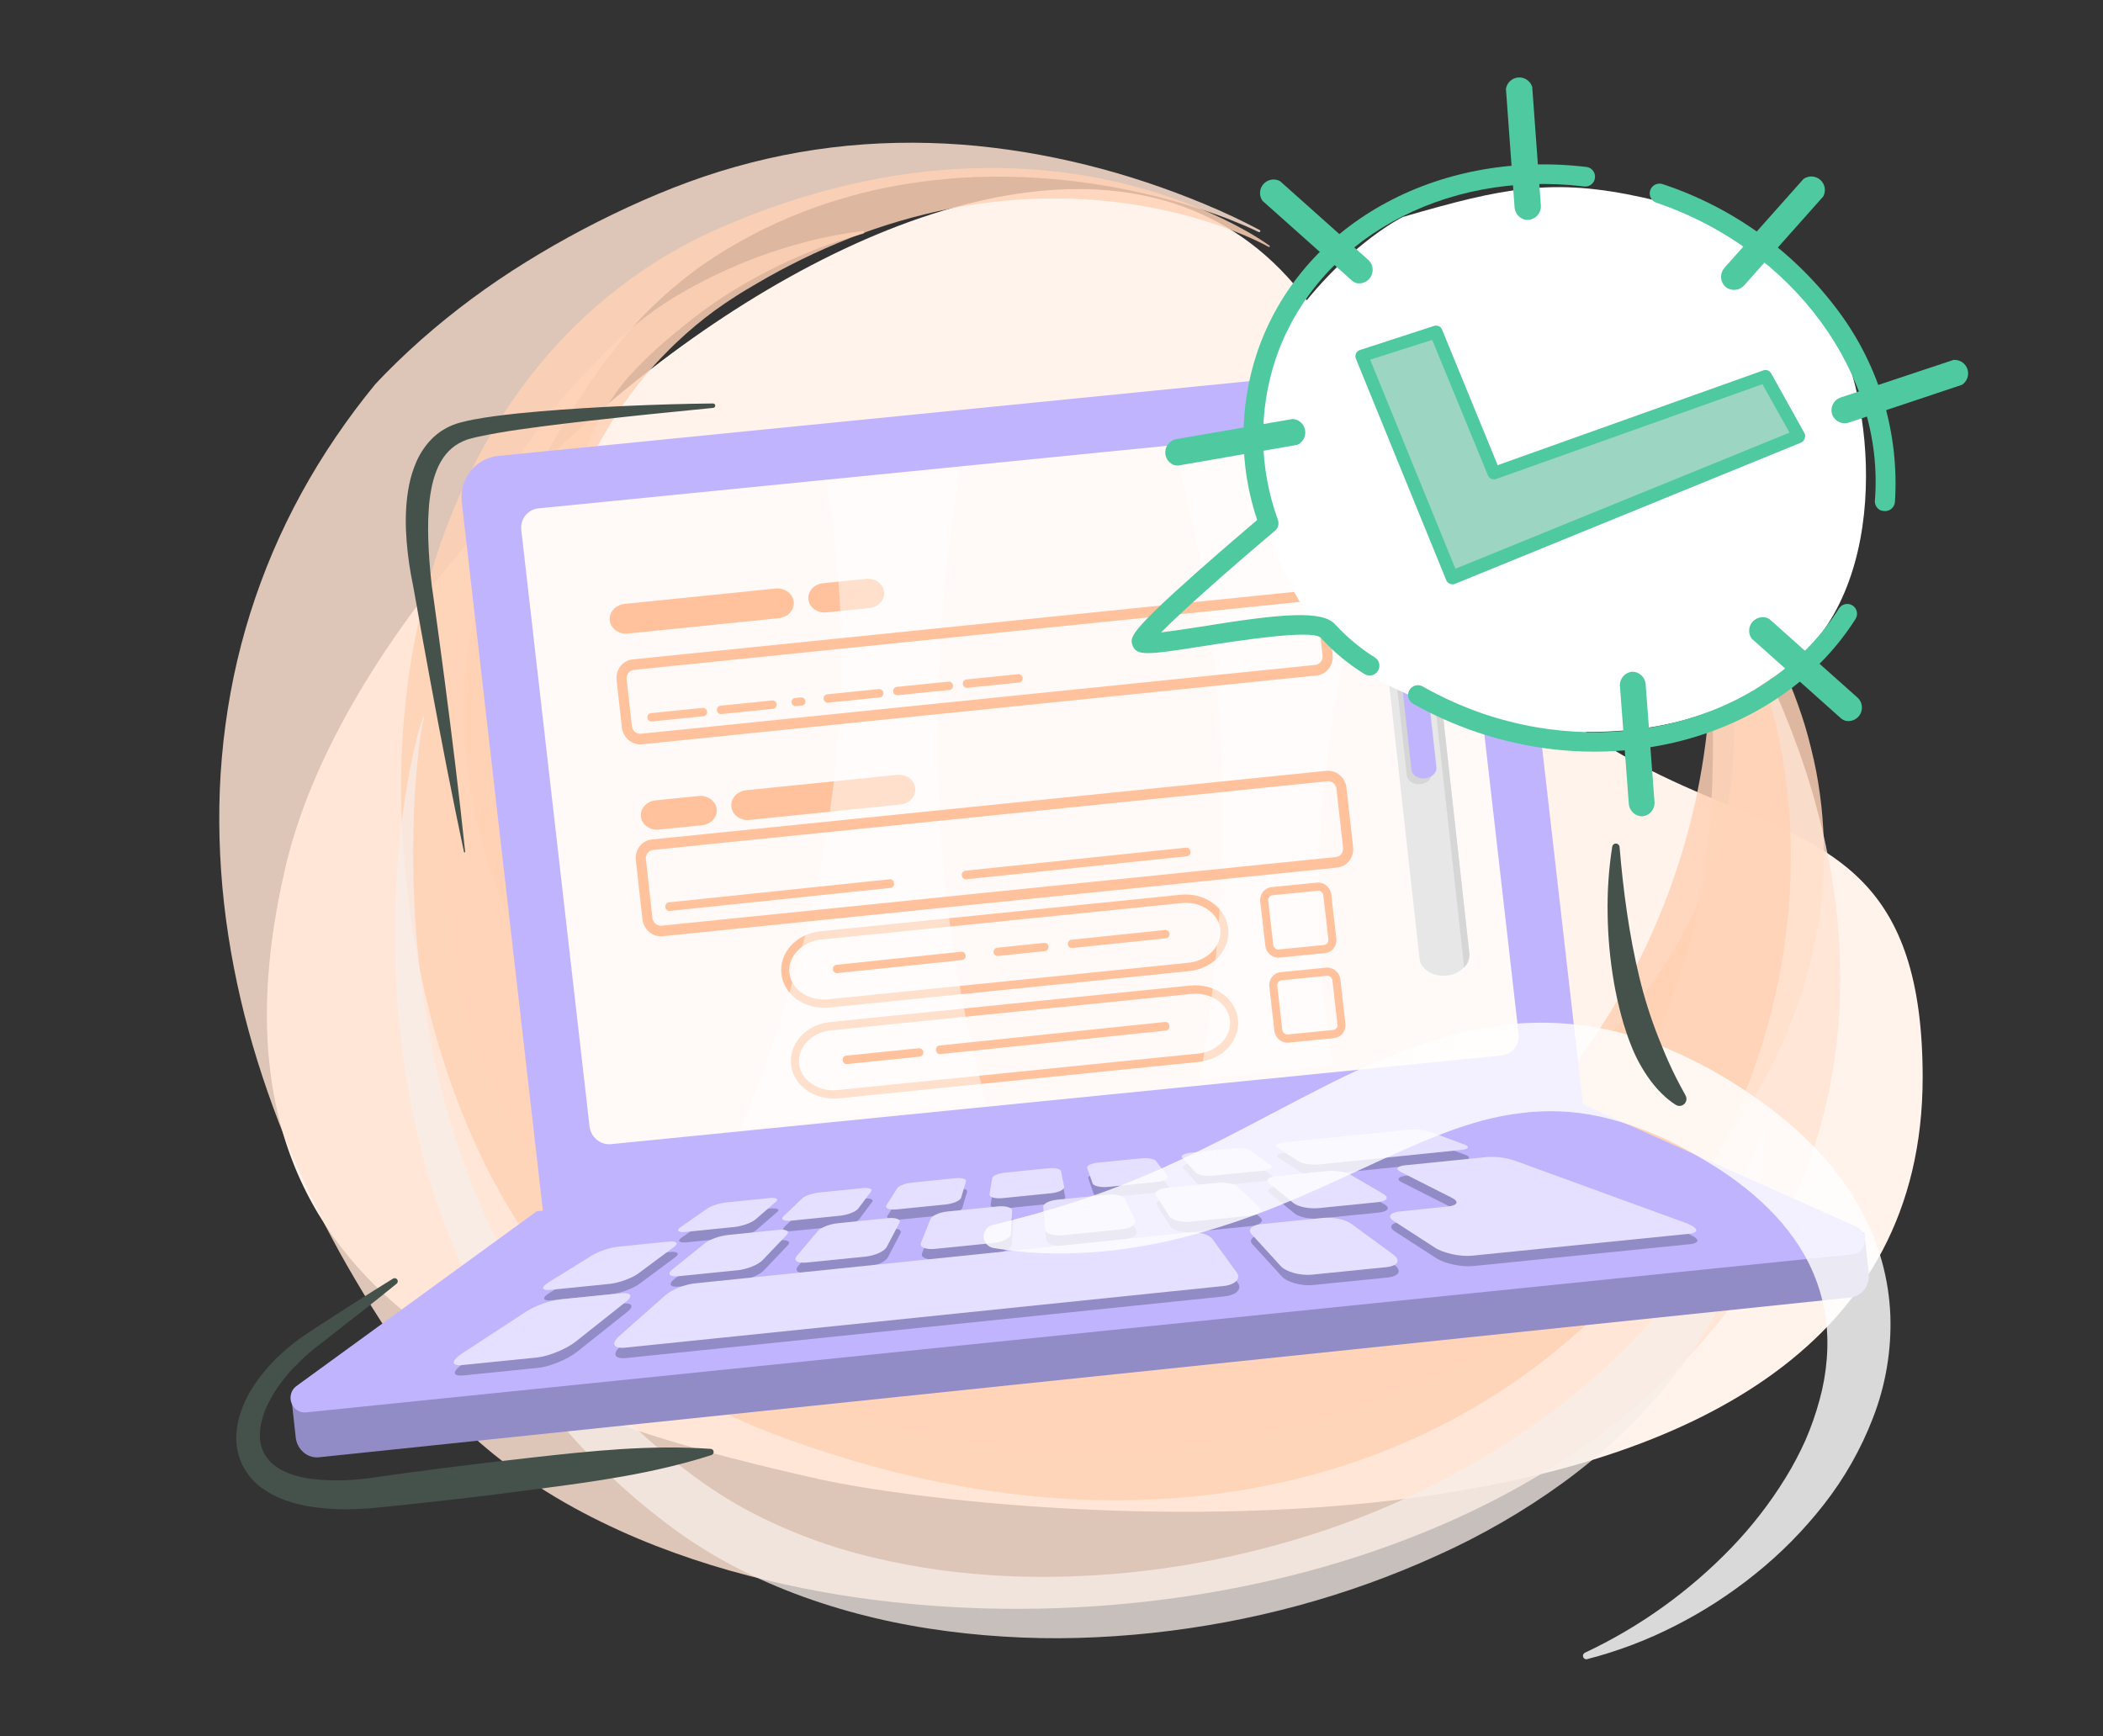<svg width="327" height="270" viewBox="0 0 327 270" fill="none" xmlns="http://www.w3.org/2000/svg">
<rect x="0" y="0" width="327" height="270" fill="#333333" stroke="none"/>
<g clip-path="url(#clip0)">
<ellipse rx="15.419" ry="15.065" transform="matrix(1 0 0 -1 259.967 67.109)" fill="#FFEFE5"/>
<path d="M127.459 230.044C77.214 218.895 28.924 200.058 44.459 134.544C59.856 69.609 182.004 -20.725 211.959 63.544C242.44 149.295 298.959 105.499 298.959 167.544C298.959 251.044 154.954 236.145 127.459 230.044Z" fill="#FFF3EB"/>
<path opacity="0.83" d="M264.096 83.859C270.533 91.048 275.552 99.165 278.933 107.854C279.771 110.075 280.561 112.336 281.168 114.644C281.775 116.953 282.333 119.287 282.707 121.662C283.494 126.463 283.765 131.316 283.515 136.152C283.031 145.902 280.375 155.674 275.971 164.743C271.567 173.811 265.43 182.197 258.135 189.618C250.78 197.051 242.315 203.532 232.975 208.882C223.537 214.316 213.313 218.577 202.578 221.55C191.53 224.621 180.007 226.166 168.402 226.132C162.423 226.1 156.452 225.598 150.557 224.633C144.537 223.652 138.627 222.159 132.908 220.175C130.017 219.171 127.182 218.038 124.414 216.781C123.018 216.162 121.655 215.486 120.295 214.795L118.276 213.732C117.604 213.377 116.953 212.995 116.292 212.625C113.669 211.116 111.107 209.512 108.661 207.781C106.214 206.049 103.861 204.224 101.613 202.311C99.364 200.399 97.264 198.394 95.236 196.333C93.208 194.272 91.322 192.11 89.537 189.91C86.024 185.562 82.902 180.971 80.199 176.184C78.844 173.831 77.651 171.449 76.492 169.047L75.671 167.244L75.265 166.334C75.19 166.18 75.138 166.043 75.083 165.904L74.921 165.483C74.491 164.366 74.083 163.241 73.697 162.1C72.934 159.83 72.297 157.496 71.753 155.163C71.209 152.829 70.783 150.44 70.448 148.04C70.266 146.845 70.139 145.633 69.985 144.433C69.908 143.832 69.859 143.226 69.805 142.622C69.751 142.019 69.695 141.414 69.646 140.807C69.441 138.393 69.315 135.962 69.207 133.541L69.078 129.91C69.055 129.309 69.051 128.698 69.039 128.096L69.004 126.284C68.957 123.871 68.947 121.46 68.949 119.057C68.951 116.655 68.972 114.255 69.053 111.857C69.135 109.458 69.298 107.06 69.559 104.669C69.82 102.277 70.165 99.878 70.62 97.521C71.075 95.164 71.622 92.801 72.273 90.476C72.924 88.15 73.687 85.847 74.547 83.593C74.764 83.028 74.981 82.466 75.215 81.907C75.448 81.348 75.68 80.792 75.924 80.239C76.403 79.129 76.91 78.033 77.444 76.95C77.984 75.868 78.541 74.796 79.138 73.742C79.734 72.688 80.332 71.646 80.971 70.621C81.611 69.596 82.29 68.594 82.975 67.595C83.66 66.597 84.373 65.632 85.119 64.682C85.866 63.732 86.654 62.803 87.441 61.897C88.227 60.991 89.051 60.091 89.857 59.211C91.483 57.444 93.152 55.724 94.866 54.052C96.576 52.379 98.394 50.797 100.311 49.316C102.231 47.848 104.267 46.507 106.404 45.303C108.518 44.096 110.7 42.986 112.94 41.977C114.055 41.471 115.182 40.993 116.322 40.542C117.463 40.091 118.615 39.668 119.778 39.275C124.43 37.709 129.212 36.492 134.124 35.946C134.18 35.937 134.238 35.949 134.286 35.978C134.334 36.008 134.367 36.052 134.379 36.103C134.392 36.153 134.382 36.206 134.352 36.249C134.322 36.293 134.274 36.324 134.219 36.337C131.895 36.954 129.618 37.699 127.399 38.568C125.177 39.424 123.005 40.361 120.898 41.394C119.843 41.908 118.807 42.449 117.784 43.005C116.76 43.562 115.753 44.14 114.759 44.724C112.785 45.908 110.879 47.18 109.048 48.536C105.452 51.276 101.989 54.124 98.939 57.306C98.559 57.703 98.193 58.111 97.824 58.519C97.455 58.927 97.109 59.345 96.775 59.776C96.094 60.623 95.457 61.503 94.865 62.405C93.701 64.213 92.691 66.097 91.841 68.044C91.404 69.005 91.012 69.983 90.637 70.96C90.262 71.937 89.949 72.936 89.648 73.932C89.347 74.928 89.08 75.928 88.846 76.934C88.612 77.941 88.424 78.957 88.246 79.968C88.068 80.978 87.934 81.999 87.825 83.018C87.772 83.529 87.724 84.038 87.688 84.55C87.651 85.062 87.616 85.57 87.589 86.079C87.478 88.12 87.485 90.164 87.586 92.2C87.687 94.236 87.875 96.271 88.146 98.302C88.418 100.334 88.752 102.341 89.165 104.346C89.578 106.351 90.031 108.347 90.568 110.333C91.105 112.319 91.698 114.295 92.41 116.25C93.863 120.185 95.645 124.019 97.739 127.72C98.769 129.59 99.871 131.431 101.001 133.26C102.131 135.09 103.269 136.904 104.425 138.712C106.709 142.333 108.944 145.942 110.943 149.641C111.204 150.09 111.431 150.569 111.685 151.031C111.939 151.492 112.175 151.96 112.414 152.426L112.765 153.104L113.063 153.729L113.659 154.985L114.297 156.224C114.505 156.637 114.713 157.047 114.938 157.445L115.588 158.653C115.808 159.054 116.043 159.445 116.267 159.84C119.911 166.143 124.335 171.734 129.544 176.365C134.712 180.975 140.776 184.693 147.428 187.331C154.119 189.981 161.527 191.587 169.29 192.135C177.308 192.65 185.352 192.171 193.197 190.712C209.746 187.623 225.181 181.012 238.212 171.429C244.83 166.592 250.659 160.948 255.534 154.656C260.477 148.267 264.219 141.183 266.612 133.685C269.053 125.839 270.009 117.665 269.441 109.502C269.328 107.398 269.061 105.295 268.775 103.172C268.45 101.055 268.061 98.926 267.582 96.797C266.582 92.475 265.324 88.202 263.814 83.997C263.801 83.959 263.805 83.919 263.826 83.884C263.846 83.85 263.88 83.823 263.922 83.812C263.952 83.803 263.986 83.803 264.017 83.811C264.048 83.82 264.076 83.837 264.096 83.859Z" fill="#FFD1B5"/>
<path opacity="0.83" d="M264.792 87.179C268.213 92.312 271.271 97.632 273.946 103.104C274.297 103.782 274.61 104.482 274.934 105.177L275.9 107.266L276.816 109.376L277.27 110.435L277.692 111.506L278.554 113.643L279.358 115.806L279.761 116.891L280.136 117.985L280.873 120.181C281.326 121.654 281.813 123.129 282.208 124.627C282.603 126.124 283.012 127.63 283.388 129.139C284.07 132.173 284.699 135.245 285.139 138.367C286.074 144.716 286.36 151.122 285.992 157.504C285.913 159.128 285.746 160.754 285.566 162.385L285.249 164.834L284.855 167.285C284.268 170.583 283.486 173.848 282.513 177.067C280.511 183.659 277.663 190.01 274.028 195.996C270.322 202.075 265.851 207.746 260.701 212.9C255.556 218.043 249.822 222.684 243.592 226.749C237.436 230.77 230.879 234.275 224.003 237.222C217.218 240.133 210.18 242.553 202.956 244.461C195.8 246.353 188.495 247.778 181.098 248.725C173.712 249.678 166.256 250.169 158.781 250.196C151.231 250.229 143.68 249.776 136.188 248.839C128.477 247.875 120.861 246.335 113.42 244.235C109.548 243.133 105.739 241.856 102.006 240.409C98.102 238.89 94.303 237.158 90.63 235.223C86.715 233.159 82.982 230.824 79.466 228.239L78.783 227.734L78.105 227.209C77.651 226.856 77.201 226.507 76.752 226.151C75.867 225.409 74.965 224.68 74.092 223.885C73.218 223.089 72.351 222.279 71.498 221.456C70.651 220.588 69.806 219.747 68.996 218.828C68.185 217.908 67.383 216.974 66.603 216.021L65.462 214.538L65.183 214.171L65.004 213.92L64.647 213.417L63.224 211.418L61.819 209.372C59.976 206.652 58.182 203.894 56.48 201.073C54.777 198.252 53.118 195.401 51.583 192.482C51.189 191.756 50.808 191.024 50.429 190.289C50.051 189.555 49.675 188.823 49.311 188.077L48.235 185.849L47.188 183.602C44.39 177.54 42.003 171.335 40.041 165.022C38.037 158.614 36.522 152.096 35.505 145.513C34.474 138.844 34.006 132.121 34.106 125.402C34.215 118.632 34.96 111.891 36.333 105.248C37.713 98.619 39.753 92.121 42.428 85.833C45.08 79.618 48.354 73.638 52.212 67.967C54.119 65.153 56.151 62.431 58.307 59.803C59.437 58.573 60.603 57.407 61.799 56.243C62.407 55.666 63.001 55.088 63.618 54.519C64.234 53.951 64.849 53.387 65.483 52.831C70.529 48.377 75.998 44.325 81.829 40.722C87.597 37.147 93.652 33.957 99.947 31.178C103.07 29.809 106.236 28.548 109.473 27.455C112.691 26.369 115.974 25.441 119.309 24.677C125.887 23.18 132.641 22.355 139.443 22.216C142.789 22.148 146.14 22.237 149.481 22.483C151.139 22.604 152.792 22.768 154.435 22.971C156.077 23.175 157.712 23.395 159.336 23.664C165.786 24.733 172.127 26.306 178.286 28.363C181.344 29.382 184.348 30.507 187.297 31.739C190.237 32.952 193.106 34.302 195.893 35.783C195.933 35.808 195.961 35.846 195.972 35.888C195.982 35.931 195.975 35.975 195.951 36.013C195.927 36.05 195.888 36.078 195.842 36.091C195.796 36.104 195.746 36.101 195.702 36.082C194.297 35.386 192.829 34.783 191.359 34.199C189.889 33.615 188.389 33.089 186.882 32.589C183.869 31.601 180.803 30.751 177.696 30.044C171.528 28.63 165.221 27.793 158.876 27.544C157.302 27.486 155.731 27.465 154.163 27.479C152.596 27.492 151.035 27.551 149.479 27.654C146.384 27.845 143.306 28.201 140.262 28.72C134.27 29.736 128.45 31.416 122.935 33.722C120.221 34.857 117.589 36.142 115.055 37.57C113.794 38.283 112.553 39.016 111.347 39.792C110.141 40.569 108.963 41.377 107.827 42.23C103.282 45.64 99.254 49.568 95.842 53.917C92.391 58.221 89.455 62.826 86.723 67.487C86.379 68.066 86.05 68.66 85.714 69.238C85.377 69.816 85.051 70.414 84.717 70.987L82.786 74.521C81.416 76.686 80.153 78.887 79.028 81.129C76.798 85.573 75.085 90.216 73.913 94.986C73.333 97.341 72.89 99.724 72.587 102.124C72.516 102.722 72.436 103.322 72.383 103.919L72.296 104.819L72.227 105.718L72.167 106.619L72.127 107.522C72.091 108.122 72.085 108.726 72.072 109.327C72.034 111.733 72.101 114.14 72.313 116.547C72.525 118.954 72.852 121.356 73.288 123.747C74.179 128.57 75.464 133.332 77.132 137.995C80.492 147.391 85.218 156.531 90.732 165.475C93.49 169.955 96.448 174.374 99.56 178.762C101.108 180.96 102.71 183.144 104.336 185.324L105.559 186.958L106.8 188.588L107.116 188.994L107.268 189.198L107.337 189.277C107.423 189.376 107.504 189.478 107.581 189.581C107.776 189.786 107.938 190 108.16 190.217C109.797 191.976 112.592 194.099 116.174 196.019C118.072 197.032 120.029 197.952 122.035 198.775C124.146 199.631 126.376 200.433 128.698 201.166C133.531 202.659 138.477 203.833 143.493 204.677C148.729 205.56 154.017 206.149 159.326 206.441C170.109 207.05 180.917 206.495 191.521 204.789C202.056 203.068 212.209 200.15 221.384 195.896C230.56 191.643 238.749 186.041 245.434 178.94C252.12 171.839 257.319 163.23 260.721 153.461C261.581 151.014 262.324 148.523 262.983 145.966C263.292 144.685 263.614 143.396 263.868 142.096C264.008 141.444 264.153 140.792 264.268 140.13C264.383 139.468 264.517 138.812 264.63 138.148C265.079 135.502 265.429 132.794 265.697 130.063C265.965 127.332 266.13 124.577 266.251 121.772C266.325 118.984 266.394 116.16 266.322 113.325C266.326 111.904 266.245 110.491 266.21 109.053C266.175 107.614 266.087 106.187 265.994 104.752C265.663 98.996 265.067 93.189 264.425 87.291C264.422 87.268 264.425 87.244 264.433 87.222C264.44 87.2 264.452 87.179 264.469 87.161C264.486 87.143 264.506 87.129 264.529 87.118C264.552 87.108 264.577 87.101 264.603 87.099C264.64 87.095 264.677 87.1 264.711 87.114C264.744 87.128 264.773 87.151 264.792 87.179Z" fill="#FFE3D2"/>
<path opacity="0.83" d="M264.644 86.995C265.048 87.555 265.456 88.105 265.842 88.692L266.422 89.553L266.977 90.428C267.714 91.598 268.421 92.793 269.075 94.01C270.402 96.456 271.579 98.965 272.601 101.524C274.658 106.716 276.17 112.064 277.115 117.497C277.601 120.231 277.945 122.99 278.177 125.764C278.41 128.537 278.502 131.327 278.461 134.121C278.449 135.518 278.406 136.916 278.333 138.314C278.249 139.712 278.165 141.111 278.013 142.51C277.861 143.91 277.714 145.307 277.517 146.704C277.419 147.403 277.306 148.098 277.201 148.797C277.096 149.496 276.969 150.192 276.84 150.889C274.759 162.224 270.693 173.171 264.794 183.325C261.754 188.538 258.21 193.498 254.202 198.147C252.175 200.495 250.017 202.767 247.726 204.964C245.436 207.161 243.014 209.258 240.461 211.255C235.31 215.298 229.705 218.852 223.736 221.862C217.688 224.902 211.294 227.359 204.659 229.194C198.028 231.021 191.202 232.245 184.282 232.846C177.463 233.437 170.591 233.472 163.75 232.95C157.061 232.439 150.419 231.465 143.884 230.036C140.652 229.343 137.471 228.531 134.336 227.643C131.201 226.756 128.115 225.784 125.078 224.738C123.564 224.21 122.045 223.678 120.565 223.109L119.457 222.686L119.18 222.579L118.861 222.452L118.208 222.188C117.331 221.842 116.472 221.469 115.62 221.089C112.239 219.569 108.989 217.821 105.9 215.86C99.941 212.058 94.573 207.556 89.941 202.476C87.711 200.042 85.633 197.5 83.718 194.86C81.842 192.245 80.11 189.594 78.549 186.895C75.499 181.594 72.921 176.088 70.84 170.429C69.81 167.652 68.888 164.865 68.072 162.07C67.66 160.687 67.281 159.274 66.922 157.874L66.389 155.777C66.229 155.081 66.058 154.387 65.903 153.676C64.662 148.119 63.743 142.511 63.15 136.875C62.542 131.291 62.285 125.685 62.378 120.084C62.478 114.494 62.96 108.918 63.821 103.389C64.259 100.629 64.796 97.885 65.432 95.155C66.068 92.426 66.816 89.72 67.674 87.038C69.377 81.659 71.557 76.416 74.194 71.359C75.523 68.828 76.981 66.351 78.568 63.928C80.165 61.513 81.878 59.159 83.739 56.895C87.447 52.344 91.73 48.197 96.504 44.535C98.889 42.711 101.399 41.022 104.02 39.478C105.334 38.717 106.661 37.974 108.022 37.289C108.696 36.938 109.386 36.611 110.073 36.282C110.42 36.108 110.756 35.982 111.096 35.82L112.111 35.373C117.538 32.997 123.179 31.027 128.976 29.482C134.759 27.941 140.703 26.915 146.723 26.419C149.716 26.18 152.724 26.085 155.732 26.135C158.726 26.187 161.717 26.389 164.689 26.742C170.583 27.442 176.374 28.759 181.944 30.668C184.698 31.608 187.385 32.704 189.988 33.95C191.285 34.571 192.555 35.232 193.799 35.934C195.045 36.632 196.249 37.39 197.404 38.206C197.418 38.215 197.43 38.227 197.438 38.24C197.447 38.254 197.452 38.269 197.454 38.284C197.456 38.299 197.455 38.315 197.45 38.33C197.445 38.344 197.437 38.358 197.425 38.37C197.404 38.391 197.375 38.404 197.343 38.407C197.312 38.41 197.28 38.402 197.254 38.386C196.013 37.717 194.734 37.11 193.422 36.565C192.113 36.017 190.786 35.508 189.44 35.039C186.763 34.117 184.025 33.348 181.243 32.736C175.728 31.523 170.082 30.892 164.42 30.856C161.619 30.843 158.821 30.969 156.039 31.233C153.275 31.502 150.53 31.902 147.817 32.432C142.421 33.503 137.162 35.048 132.115 37.045C127.084 39.036 122.249 41.397 117.658 44.103L115.944 45.115C115.399 45.447 114.849 45.775 114.317 46.125C113.24 46.805 112.201 47.532 111.168 48.269C109.135 49.758 107.208 51.361 105.399 53.067C104.488 53.912 103.625 54.797 102.772 55.679C101.918 56.561 101.108 57.491 100.331 58.437C98.757 60.316 97.3 62.274 95.969 64.301C94.63 66.32 93.42 68.424 92.296 70.563C91.172 72.702 90.201 74.91 89.319 77.147C85.79 86.108 83.973 95.667 83.537 105.275C83.326 110.079 83.455 114.893 83.924 119.69C84.369 124.475 85.156 129.234 86.281 133.936C87.427 138.606 88.953 143.198 90.846 147.675C91.075 148.23 91.325 148.777 91.561 149.329C91.798 149.88 92.05 150.425 92.299 150.968C92.815 152.053 93.343 153.129 93.895 154.189C94.448 155.249 95.012 156.303 95.602 157.348C96.192 158.393 96.804 159.407 97.442 160.409C102.47 168.472 108.77 175.538 115.621 180.947C118.878 183.55 122.419 185.851 126.188 187.813C127.952 188.726 129.77 189.55 131.634 190.282C132.098 190.45 132.549 190.641 133.017 190.799L134.674 191.392C135.27 191.604 135.867 191.821 136.466 192.019L138.258 192.635C147.822 195.834 157.468 198.116 166.974 199.134C171.659 199.646 176.377 199.823 181.084 199.662C185.694 199.497 190.273 198.964 194.768 198.069C199.257 197.17 203.637 195.892 207.849 194.253C212.141 192.572 216.248 190.54 220.118 188.181C227.983 183.426 235.117 177.202 241.268 169.985C247.419 162.769 252.579 154.55 256.59 145.722C260.678 136.712 263.474 127.259 264.91 117.589C266.448 107.472 266.275 97.186 264.399 87.077C264.396 87.062 264.397 87.046 264.401 87.03C264.404 87.015 264.412 87 264.422 86.988C264.432 86.975 264.445 86.964 264.459 86.956C264.474 86.947 264.491 86.942 264.508 86.939C264.534 86.935 264.561 86.938 264.586 86.948C264.61 86.958 264.631 86.975 264.644 86.995Z" fill="#FFD1B5"/>
<path opacity="0.75" d="M65.93 111.566C65.986 111.55 65.935 111.581 65.94 111.597L65.913 111.668C65.895 111.717 65.881 111.768 65.868 111.817C65.84 111.921 65.814 112.024 65.791 112.128C65.744 112.336 65.702 112.543 65.664 112.753C65.584 113.173 65.514 113.594 65.45 114.015C65.321 114.856 65.213 115.703 65.11 116.547C64.907 118.238 64.756 119.934 64.628 121.629C64.374 125.02 64.254 128.414 64.231 131.803C64.22 133.498 64.239 135.191 64.287 136.883C64.336 138.576 64.405 140.265 64.495 141.953C64.692 145.33 64.996 148.692 65.407 152.04C65.819 155.388 66.348 158.715 66.994 162.02C67.638 165.324 68.402 168.599 69.285 171.845C70.183 175.085 71.185 178.29 72.342 181.446C73.499 184.603 74.774 187.708 76.201 190.748C79.008 196.821 82.432 202.634 86.428 208.108C92.375 216.261 99.645 223.522 107.988 229.639C108.678 230.142 109.388 230.654 110.08 231.125C110.771 231.595 111.472 232.067 112.179 232.511C113.6 233.409 115.061 234.256 116.562 235.051C122.613 238.232 129.105 240.647 135.865 242.234C137.557 242.636 139.266 242.999 140.991 243.324C142.716 243.649 144.448 243.931 146.187 244.169C149.671 244.641 153.182 244.953 156.72 245.107C160.259 245.261 163.8 245.263 167.344 245.114C170.888 244.982 174.425 244.707 177.957 244.287C181.488 243.867 184.991 243.316 188.465 242.634C191.943 241.948 195.39 241.119 198.797 240.183C205.609 238.315 212.236 235.908 218.604 232.988C221.781 231.532 224.872 229.935 227.89 228.239C229.398 227.386 230.891 226.517 232.355 225.604C233.818 224.692 235.268 223.77 236.693 222.808C242.39 218.976 247.679 214.653 252.488 209.898C257.34 205.089 261.61 199.81 265.221 194.154C267.052 191.268 268.713 188.295 270.197 185.246C270.387 184.862 270.574 184.476 270.753 184.088C270.933 183.7 271.121 183.311 271.289 182.918L271.819 181.74L272.326 180.552C273.01 178.962 273.624 177.348 274.261 175.714C274.266 175.701 274.276 175.691 274.288 175.684C274.301 175.678 274.316 175.675 274.33 175.677C274.344 175.68 274.357 175.686 274.367 175.696C274.376 175.706 274.382 175.718 274.383 175.732C274.411 179.215 274.083 182.696 273.402 186.127C272.728 189.603 271.741 193.024 270.45 196.353C267.814 203.091 264.089 209.432 259.403 215.159C254.702 220.911 249.217 226.084 243.085 230.55C236.976 234.991 230.368 238.813 223.375 241.949C216.434 245.103 209.212 247.699 201.792 249.706C194.384 251.706 186.809 253.123 179.149 253.943C175.322 254.353 171.479 254.611 167.62 254.719C163.761 254.826 159.904 254.757 156.048 254.51C152.194 254.277 148.354 253.866 144.53 253.277C140.701 252.693 136.913 251.902 133.187 250.909C125.725 248.922 118.467 246.106 111.785 242.315C110.118 241.362 108.493 240.349 106.909 239.274C106.118 238.736 105.336 238.186 104.569 237.618C103.803 237.05 103.076 236.498 102.342 235.922C93.564 229.063 86.038 220.952 80.047 211.896C76.096 205.909 72.777 199.585 70.136 193.008C67.533 186.481 65.524 179.762 64.129 172.921C63.429 169.511 62.867 166.091 62.444 162.661C62.019 159.228 61.74 155.783 61.573 152.342C61.405 148.9 61.369 145.453 61.452 142.016C61.493 140.296 61.559 138.58 61.651 136.867C61.742 135.154 61.876 133.441 62.051 131.728C62.373 128.307 62.826 124.902 63.412 121.514C63.702 119.819 64.037 118.133 64.419 116.454C64.606 115.616 64.811 114.781 65.034 113.949C65.137 113.534 65.262 113.117 65.391 112.712C65.455 112.505 65.52 112.301 65.592 112.094C65.626 111.991 65.664 111.889 65.703 111.787L65.769 111.634L65.808 111.557C65.838 111.53 65.809 111.507 65.914 111.462C65.93 111.462 65.946 111.467 65.959 111.477C65.971 111.486 65.979 111.5 65.981 111.515C65.98 111.527 65.974 111.539 65.965 111.548C65.955 111.557 65.943 111.564 65.93 111.566Z" fill="#F7EDE8"/>
<path d="M45.284 217.163L289.884 191.645L290.579 198.004C290.678 198.917 290.434 199.827 289.9 200.536C289.366 201.244 288.586 201.692 287.731 201.781L49.585 226.626C49.161 226.671 48.731 226.626 48.321 226.495C47.91 226.363 47.526 226.147 47.191 225.858C46.856 225.57 46.577 225.215 46.369 224.814C46.161 224.413 46.028 223.974 45.979 223.522L45.284 217.163Z" fill="#918BC6"/>
<path d="M77.473 70.904L226.412 56.073C228.114 55.903 229.824 56.43 231.168 57.536C232.511 58.642 233.377 60.237 233.575 61.97L246.31 173.27L84.538 189.379L71.803 78.079C71.704 77.221 71.773 76.354 72.005 75.529C72.237 74.703 72.627 73.936 73.154 73.269C73.68 72.603 74.333 72.051 75.074 71.645C75.815 71.239 76.63 70.987 77.473 70.904Z" fill="#C1B4FF"/>
<path d="M222.172 65.272L83.711 79.063C82.052 79.229 80.864 80.733 81.058 82.424L91.667 175.167C91.86 176.858 93.362 178.094 95.021 177.929L233.481 164.138C235.14 163.973 236.328 162.468 236.135 160.778L225.526 68.034C225.332 66.344 223.831 65.107 222.172 65.272Z" fill="#FFFAF7"/>
<path d="M288.052 195.063L47.581 219.645C47.106 219.695 46.626 219.579 46.216 219.313C45.806 219.048 45.49 218.65 45.318 218.181C45.146 217.712 45.127 217.2 45.266 216.724C45.404 216.249 45.69 215.839 46.08 215.558L83.464 188.368L246.111 171.742L288.646 190.762C289.091 190.958 289.464 191.304 289.703 191.744C289.943 192.183 290.036 192.691 289.967 193.187C289.899 193.682 289.673 194.136 289.326 194.476C288.979 194.816 288.53 195.022 288.052 195.063Z" fill="#C1B4FF"/>
<path d="M135.172 94.565L128.505 95.236C127.094 95.378 125.836 94.475 125.694 93.221C125.552 91.967 126.58 90.834 127.991 90.692L134.657 90.02C136.069 89.878 137.327 90.778 137.469 92.036C137.611 93.293 136.595 94.422 135.172 94.565Z" fill="#FFC29D"/>
<path d="M121.104 96.136L97.632 98.528C96.219 98.673 94.954 97.757 94.812 96.484C94.67 95.212 95.703 94.062 97.117 93.918L120.589 91.525C122.006 91.381 123.266 92.294 123.409 93.569C123.551 94.844 122.527 95.99 121.104 96.136Z" fill="#FFC29D"/>
<path d="M102.464 129.014L109.139 128.342C110.551 128.2 111.582 127.066 111.44 125.812C111.298 124.558 110.036 123.652 108.625 123.794L101.949 124.466C100.538 124.608 99.51 125.742 99.652 126.999C99.794 128.256 101.053 129.156 102.464 129.014Z" fill="#FFC29D"/>
<path d="M116.535 127.509L140.016 125.115C141.43 124.971 142.46 123.821 142.318 122.549C142.176 121.277 140.914 120.357 139.501 120.501L116.02 122.895C114.606 123.039 113.576 124.189 113.718 125.464C113.861 126.74 115.121 127.653 116.535 127.509Z" fill="#FFC29D"/>
<path d="M184.919 151.02L128.897 156.697C125.184 157.073 121.864 154.717 121.496 151.443C121.128 148.168 123.849 145.2 127.562 144.824L183.584 139.146C187.296 138.77 190.616 141.127 190.984 144.401C191.352 147.675 188.632 150.643 184.919 151.02ZM127.707 146.118C124.681 146.424 122.456 148.757 122.744 151.316C123.032 153.875 125.725 155.709 128.751 155.403L184.773 149.726C187.8 149.419 190.024 147.086 189.736 144.527C189.448 141.968 186.756 140.134 183.729 140.44L127.707 146.118Z" fill="#FFC29D"/>
<path d="M186.426 165.138L130.404 170.815C126.691 171.191 123.371 168.835 123.003 165.564C122.636 162.293 125.356 159.321 129.069 158.945L185.091 153.268C188.804 152.892 192.123 155.248 192.492 158.522C192.86 161.796 190.139 164.762 186.426 165.138ZM129.215 160.239C126.188 160.546 123.963 162.875 124.252 165.438C124.54 168 127.232 169.828 130.258 169.521L186.28 163.844C189.307 163.537 191.531 161.208 191.244 158.649C190.956 156.09 188.263 154.255 185.236 154.562L129.215 160.239Z" fill="#FFC29D"/>
<path d="M224.933 151.713C222.794 151.933 220.909 150.743 220.722 149.055L212.86 78.04C212.674 76.352 214.255 74.805 216.394 74.585C218.533 74.365 220.421 75.555 220.608 77.243L228.469 148.254C228.656 149.942 227.071 151.493 224.933 151.713Z" fill="#E7E7E7"/>
<path d="M216.397 74.585C214.487 74.781 213.024 76.037 212.865 77.505C213.597 76.798 214.538 76.367 215.54 76.279C217.682 76.059 219.567 77.249 219.754 78.937L227.617 149.961C227.635 150.139 227.634 150.317 227.612 150.494C227.913 150.218 228.147 149.872 228.297 149.483C228.446 149.095 228.506 148.674 228.473 148.254L220.611 77.243C220.424 75.555 218.539 74.364 216.397 74.585Z" fill="#D6D6D6"/>
<path d="M220.861 121.945C219.791 122.055 218.849 121.461 218.755 120.615L215.083 87.481C214.989 86.638 215.779 85.863 216.85 85.753C217.921 85.643 218.866 86.24 218.959 87.082L222.632 120.217C222.725 121.062 221.932 121.835 220.861 121.945Z" fill="#D6D6D6"/>
<path d="M221.581 121.048C220.51 121.158 219.568 120.564 219.475 119.719L215.803 86.594C215.71 85.751 216.5 84.976 217.571 84.866C218.641 84.756 219.587 85.352 219.68 86.195L223.351 119.32C223.445 120.166 222.652 120.938 221.581 121.048Z" fill="#C1B4FF"/>
<path d="M114.351 192.43L106.819 193.192C105.612 193.314 105.244 192.985 105.978 192.47L110.148 189.559C110.756 189.132 112.1 188.714 113.163 188.606L119.781 187.936C120.844 187.829 121.329 188.068 120.851 188.476L117.592 191.295C117.017 191.794 115.558 192.308 114.351 192.43Z" fill="#918BC6"/>
<path d="M130.77 190.679L123.244 191.44C122.034 191.562 121.482 191.252 121.997 190.76L124.916 187.981C125.343 187.572 126.54 187.169 127.603 187.062L134.222 186.393C135.282 186.286 135.91 186.51 135.617 186.899L133.611 189.587C133.252 190.063 131.977 190.557 130.77 190.679Z" fill="#918BC6"/>
<path d="M147.189 188.929L139.661 189.689C138.452 189.811 137.719 189.52 138.013 189.051L139.681 186.402C139.924 186.013 140.981 185.625 142.04 185.518L148.658 184.85C149.721 184.743 150.492 184.953 150.379 185.323L149.618 187.88C149.486 188.333 148.389 188.808 147.189 188.929Z" fill="#918BC6"/>
<path d="M163.608 187.18L156.085 187.938C154.879 188.06 153.959 187.788 154.035 187.342L154.453 184.822C154.515 184.452 155.425 184.079 156.488 183.972L163.101 183.306C164.163 183.198 165.081 183.393 165.152 183.744L165.637 186.172C165.724 186.602 164.817 187.058 163.608 187.18Z" fill="#918BC6"/>
<path d="M180.032 185.432L172.505 186.191C171.298 186.313 170.198 186.059 170.052 185.635L169.224 183.239C169.102 182.887 169.865 182.529 170.928 182.422L177.545 181.754C178.605 181.647 179.669 181.827 179.921 182.16L181.656 184.464C181.961 184.873 181.238 185.31 180.032 185.432Z" fill="#918BC6"/>
<path d="M196.453 183.687L188.924 184.448C187.717 184.57 186.432 184.334 186.065 183.931L183.987 181.658C183.681 181.324 184.304 180.98 185.364 180.873L191.983 180.204C193.046 180.097 194.25 180.263 194.686 180.578L197.672 182.759C198.202 183.145 197.659 183.565 196.453 183.687Z" fill="#918BC6"/>
<path d="M227.363 180.445L205.353 182.696C204.142 182.82 202.674 182.6 202.085 182.214L198.755 180.037C198.268 179.717 198.745 179.383 199.81 179.274L219.163 177.295C220.277 177.186 221.405 177.293 222.488 177.61L227.829 179.581C228.771 179.931 228.574 180.321 227.363 180.445Z" fill="#918BC6"/>
<path d="M94.952 201.279L85.828 202.202C84.366 202.349 84.21 201.831 85.436 201.066L92.276 196.813C93.521 196.118 94.886 195.671 96.3 195.493L104.127 194.701C105.374 194.575 105.771 194.937 104.977 195.529L99.433 199.65C98.429 200.393 96.418 201.131 94.952 201.279Z" fill="#918BC6"/>
<path d="M114.855 199.157L105.734 200.078C104.269 200.226 103.841 199.736 104.749 199.005L109.801 194.94C110.527 194.356 112.116 193.795 113.372 193.668L121.19 192.879C122.437 192.753 123.037 193.093 122.498 193.658L118.743 197.592C118.069 198.3 116.317 199.01 114.855 199.157Z" fill="#918BC6"/>
<path d="M134.754 197.037L125.636 197.956C124.171 198.104 123.476 197.642 124.062 196.944L127.327 193.067C127.797 192.51 129.183 191.97 130.438 191.843L138.254 191.055C139.501 190.93 140.303 191.249 140.02 191.787L138.055 195.533C137.699 196.208 136.219 196.889 134.754 197.037Z" fill="#918BC6"/>
<path d="M154.652 194.917L145.537 195.835C144.073 195.982 143.11 195.548 143.378 194.883L144.851 191.193C145.065 190.663 146.248 190.145 147.503 190.018L155.319 189.231C156.565 189.106 157.57 189.404 157.542 189.916L157.362 193.475C157.328 194.116 156.116 194.77 154.652 194.917Z" fill="#918BC6"/>
<path d="M174.552 192.797L165.438 193.714C163.977 193.861 162.743 193.454 162.691 192.822L162.385 189.313C162.328 188.81 163.32 188.311 164.575 188.185L172.387 187.399C173.633 187.274 174.84 187.551 175.068 188.037L176.673 191.415C176.959 192.023 176.016 192.649 174.552 192.797Z" fill="#918BC6"/>
<path d="M194.456 190.684L185.339 191.603C183.874 191.75 182.375 191.369 181.998 190.769L179.907 187.434C179.607 186.955 180.385 186.477 181.641 186.35L189.456 185.563C190.702 185.437 192.111 185.695 192.598 186.155L195.986 189.36C196.597 189.936 195.918 190.537 194.456 190.684Z" fill="#918BC6"/>
<path d="M215.698 198.679L204.172 199.84C202.322 200.026 200.118 199.401 199.292 198.48L194.743 193.497C194.109 192.801 194.852 192.128 196.379 191.974L205.898 191.016C207.428 190.862 209.392 191.263 210.29 191.932L216.818 196.719C218.033 197.601 217.548 198.493 215.698 198.679Z" fill="#918BC6"/>
<path d="M83.627 212.728L72.094 213.892C70.242 214.079 70.281 213.226 72.108 212.033L81.993 205.573C83.593 204.595 85.37 203.952 87.225 203.682L96.751 202.721C98.281 202.566 98.654 203.13 97.551 204.003L89.68 210.263C88.205 211.42 85.476 212.542 83.627 212.728Z" fill="#918BC6"/>
<path d="M214.358 188.572L205.237 189.492C203.772 189.64 202.005 189.286 201.307 188.717L197.428 185.556C196.869 185.102 197.448 184.643 198.704 184.516L206.522 183.727C207.769 183.602 209.372 183.84 210.124 184.275L215.299 187.305C216.225 187.851 215.823 188.424 214.358 188.572Z" fill="#918BC6"/>
<path d="M262.725 193.493L229.064 196.889C227.225 197.074 224.606 196.499 223.286 195.638L216.882 191.491C215.861 190.822 216.279 190.173 217.809 190.016L225.287 189.239C226.814 189.085 227.09 188.463 225.922 187.884L217.941 183.847C217.069 183.406 217.415 182.955 218.693 182.826L231.259 181.558C232.722 181.449 234.197 181.621 235.607 182.065L262.105 191.719C264.252 192.503 264.564 193.308 262.725 193.493Z" fill="#918BC6"/>
<path d="M190.4 201.607L97.392 211.19C95.537 211.382 95.145 210.553 96.466 209.386L103.602 203.065C104.598 202.182 106.623 201.359 108.153 201.202L184.986 193.285C186.519 193.127 188.176 193.57 188.701 194.296L192.469 199.497C193.172 200.455 192.255 201.415 190.4 201.607Z" fill="#918BC6"/>
<path d="M114.178 190.815L106.647 191.577C105.44 191.699 105.072 191.37 105.806 190.855L109.976 187.944C110.584 187.516 111.927 187.098 112.991 186.991L119.609 186.321C120.672 186.213 121.156 186.453 120.679 186.861L117.419 189.68C116.843 190.166 115.385 190.693 114.178 190.815Z" fill="#E5E0FF"/>
<path d="M130.598 189.064L123.071 189.825C121.861 189.947 121.309 189.637 121.825 189.145L124.743 186.365C125.17 185.957 126.367 185.554 127.431 185.447L134.05 184.778C135.11 184.671 135.738 184.895 135.444 185.284L133.439 187.971C133.078 188.435 131.804 188.942 130.598 189.064Z" fill="#E5E0FF"/>
<path d="M147.017 187.315L139.489 188.074C138.279 188.196 137.547 187.905 137.841 187.436L139.509 184.788C139.752 184.398 140.808 184.01 141.868 183.903L148.486 183.236C149.549 183.128 150.319 183.338 150.207 183.708L149.446 186.265C149.312 186.705 148.217 187.194 147.017 187.315Z" fill="#E5E0FF"/>
<path d="M163.436 185.565L155.913 186.323C154.707 186.445 153.787 186.173 153.863 185.727L154.281 183.207C154.343 182.836 155.253 182.464 156.315 182.357L162.928 181.69C163.991 181.583 164.908 181.778 164.979 182.129L165.465 184.557C165.55 184.974 164.645 185.443 163.436 185.565Z" fill="#E5E0FF"/>
<path d="M179.859 183.817L172.332 184.576C171.126 184.698 170.026 184.444 169.88 184.019L169.051 181.624C168.93 181.272 169.693 180.914 170.756 180.807L177.373 180.139C178.433 180.032 179.496 180.212 179.748 180.545L181.484 182.849C181.787 183.245 181.066 183.695 179.859 183.817Z" fill="#E5E0FF"/>
<path d="M196.28 182.072L188.751 182.833C187.545 182.954 186.26 182.719 185.893 182.316L183.814 180.043C183.508 179.709 184.132 179.364 185.192 179.257L191.81 178.589C192.874 178.481 194.078 178.647 194.514 178.962L197.5 181.144C198.028 181.517 197.487 181.95 196.28 182.072Z" fill="#E5E0FF"/>
<path d="M227.191 178.83L205.181 181.081C203.969 181.205 202.502 180.984 201.913 180.599L198.583 178.422C198.096 178.102 198.573 177.768 199.637 177.659L218.991 175.679C220.105 175.571 221.232 175.678 222.316 175.995L227.656 177.966C228.597 178.302 228.402 178.706 227.191 178.83Z" fill="#E5E0FF"/>
<path d="M94.78 199.664L85.656 200.586C84.194 200.734 84.038 200.216 85.264 199.451L92.104 195.198C93.349 194.503 94.714 194.055 96.128 193.878L103.955 193.086C105.202 192.96 105.599 193.321 104.805 193.913L99.261 198.035C98.257 198.778 96.246 199.515 94.78 199.664Z" fill="#E5E0FF"/>
<path d="M114.683 197.542L105.562 198.463C104.097 198.611 103.669 198.121 104.577 197.389L109.629 193.325C110.355 192.741 111.944 192.18 113.2 192.053L121.018 191.263C122.265 191.137 122.865 191.478 122.326 192.043L118.571 195.977C117.897 196.684 116.145 197.395 114.683 197.542Z" fill="#E5E0FF"/>
<path d="M134.582 195.422L125.463 196.341C123.999 196.489 123.303 196.027 123.889 195.329L127.155 191.451C127.624 190.894 129.01 190.355 130.266 190.228L138.082 189.44C139.329 189.315 140.131 189.634 139.848 190.172L137.882 193.918C137.527 194.593 136.047 195.274 134.582 195.422Z" fill="#E5E0FF"/>
<path d="M154.48 193.302L145.364 194.219C143.9 194.367 142.937 193.932 143.206 193.268L144.678 189.578C144.893 189.048 146.075 188.529 147.331 188.403L155.147 187.616C156.393 187.491 157.397 187.789 157.37 188.3L157.19 191.86C157.155 192.501 155.944 193.154 154.48 193.302Z" fill="#E5E0FF"/>
<path d="M174.379 191.181L165.265 192.098C163.805 192.245 162.571 191.838 162.518 191.207L162.212 187.698C162.155 187.195 163.148 186.696 164.403 186.57L172.215 185.784C173.461 185.658 174.668 185.936 174.896 186.421L176.501 189.8C176.787 190.408 175.843 191.034 174.379 191.181Z" fill="#E5E0FF"/>
<path d="M194.284 189.069L185.166 189.987C183.702 190.135 182.203 189.754 181.826 189.154L179.735 185.819C179.435 185.34 180.212 184.862 181.468 184.735L189.283 183.948C190.53 183.822 191.939 184.08 192.426 184.54L195.814 187.745C196.424 188.321 195.745 188.922 194.284 189.069Z" fill="#E5E0FF"/>
<path d="M215.526 197.067L204 198.227C202.15 198.414 199.946 197.789 199.12 196.868L194.57 191.882C193.937 191.186 194.68 190.513 196.206 190.359L205.726 189.401C207.256 189.247 209.22 189.648 210.118 190.317L216.646 195.104C217.861 195.986 217.376 196.881 215.526 197.067Z" fill="#E5E0FF"/>
<path d="M83.455 211.116L71.922 212.28C70.07 212.467 70.109 211.614 71.936 210.421L81.822 203.961C83.422 202.986 85.2 202.347 87.054 202.08L96.58 201.118C98.11 200.964 98.483 201.527 97.38 202.401L89.507 208.648C88.033 209.805 85.304 210.93 83.455 211.116Z" fill="#E5E0FF"/>
<path d="M214.186 186.957L205.065 187.877C203.6 188.025 201.833 187.67 201.135 187.101L197.256 183.941C196.698 183.487 197.276 183.028 198.532 182.901L206.35 182.112C207.597 181.986 209.2 182.225 209.952 182.659L215.127 185.69C216.053 186.236 215.651 186.809 214.186 186.957Z" fill="#E5E0FF"/>
<path d="M262.553 191.881L228.892 195.276C227.053 195.462 224.434 194.887 223.114 194.026L216.71 189.878C215.689 189.21 216.107 188.561 217.637 188.403L225.115 187.627C226.642 187.473 226.919 186.851 225.75 186.272L217.769 182.235C216.897 181.794 217.243 181.342 218.521 181.213L231.088 179.946C232.553 179.838 234.031 180.014 235.442 180.462L261.941 190.116C264.08 190.888 264.392 191.696 262.553 191.881Z" fill="#E5E0FF"/>
<path d="M190.228 199.995L97.219 209.579C95.365 209.77 94.973 208.941 96.293 207.774L103.43 201.453C104.425 200.571 106.45 199.748 107.98 199.59L184.813 191.673C186.347 191.515 188.003 191.959 188.529 192.684L192.297 197.882C193 198.84 192.083 199.804 190.228 199.995Z" fill="#E5E0FF"/>
<path opacity="0.49" d="M207.314 165.708C201.501 131.912 207.074 98.542 220.578 65.477L182.466 69.285C191.243 101.141 192.216 134.015 186.595 167.778L207.314 165.708Z" fill="white"/>
<path opacity="0.49" d="M128.521 75.162C134.337 108.957 128.764 142.324 115.26 175.392L153.388 171.583C144.607 139.727 143.637 106.852 149.259 73.09L128.521 75.162Z" fill="white"/>
<path d="M203.421 93.461C203.754 93.427 204.089 93.531 204.352 93.751C204.616 93.971 204.788 94.289 204.831 94.636L205.65 101.968C205.684 102.316 205.585 102.661 205.376 102.929C205.167 103.197 204.863 103.367 204.531 103.402L99.646 114.108C99.315 114.136 98.985 114.03 98.725 113.81C98.464 113.59 98.295 113.275 98.251 112.931L97.434 105.612C97.4 105.267 97.496 104.924 97.702 104.657C97.908 104.389 98.208 104.218 98.537 104.18L203.423 93.474L203.421 93.461ZM203.241 91.844L98.355 102.55C97.61 102.626 96.93 103.008 96.465 103.612C95.999 104.216 95.787 104.993 95.874 105.771L96.692 113.104C96.779 113.882 97.158 114.598 97.746 115.094C98.335 115.591 99.084 115.827 99.829 115.751L204.715 105.045C205.085 105.009 205.444 104.897 205.77 104.716C206.096 104.534 206.384 104.287 206.616 103.987C206.848 103.688 207.02 103.342 207.122 102.971C207.225 102.599 207.255 102.209 207.212 101.822L206.394 94.49C206.35 94.103 206.234 93.728 206.052 93.385C205.87 93.043 205.626 92.74 205.333 92.494C205.04 92.248 204.704 92.064 204.345 91.952C203.986 91.841 203.611 91.804 203.241 91.844Z" fill="#FFC29D"/>
<path d="M204.905 138.52C205.109 138.5 205.314 138.564 205.476 138.697C205.637 138.83 205.741 139.021 205.766 139.229L206.552 146.092C206.576 146.301 206.517 146.509 206.39 146.671C206.262 146.834 206.075 146.937 205.871 146.958L198.846 147.657C198.641 147.677 198.434 147.614 198.272 147.48C198.11 147.347 198.005 147.154 197.981 146.945L197.196 140.082C197.172 139.873 197.232 139.665 197.36 139.503C197.488 139.342 197.675 139.239 197.88 139.219L204.905 138.52ZM204.76 137.258L197.736 137.957C197.202 138.01 196.715 138.276 196.381 138.698C196.048 139.12 195.895 139.662 195.956 140.205L196.742 147.069C196.804 147.612 197.076 148.113 197.498 148.46C197.92 148.807 198.457 148.972 198.991 148.919L206.015 148.22C206.549 148.166 207.035 147.899 207.368 147.477C207.701 147.055 207.853 146.512 207.791 145.969L207.006 139.105C206.943 138.563 206.671 138.063 206.25 137.717C205.829 137.371 205.293 137.205 204.76 137.258Z" fill="#FFC29D"/>
<path d="M206.316 151.74C206.521 151.72 206.727 151.784 206.888 151.917C207.05 152.051 207.154 152.243 207.178 152.452L207.963 159.312C207.986 159.52 207.927 159.728 207.8 159.889C207.672 160.051 207.486 160.153 207.281 160.174L200.257 160.874C200.052 160.894 199.846 160.831 199.684 160.698C199.522 160.565 199.417 160.373 199.392 160.165L198.608 153.311C198.584 153.102 198.642 152.893 198.771 152.731C198.899 152.568 199.087 152.465 199.292 152.445L206.316 151.746L206.316 151.74ZM206.172 150.484L199.148 151.183C198.613 151.236 198.126 151.503 197.792 151.925C197.459 152.348 197.306 152.89 197.368 153.434L198.154 160.295C198.185 160.564 198.267 160.825 198.397 161.064C198.527 161.302 198.701 161.513 198.91 161.685C199.119 161.857 199.358 161.985 199.614 162.064C199.87 162.142 200.138 162.169 200.402 162.142L207.427 161.443C207.96 161.39 208.447 161.123 208.78 160.702C209.113 160.28 209.265 159.738 209.203 159.195L208.418 152.335C208.388 152.065 208.306 151.803 208.176 151.564C208.047 151.324 207.873 151.112 207.665 150.94C207.456 150.767 207.217 150.638 206.961 150.558C206.704 150.479 206.436 150.451 206.171 150.477L206.172 150.484Z" fill="#FFC29D"/>
<path d="M206.397 121.488C206.729 121.455 207.063 121.559 207.327 121.778C207.591 121.997 207.763 122.314 207.807 122.66L208.836 131.853C208.87 132.2 208.771 132.544 208.562 132.811C208.353 133.078 208.049 133.248 207.717 133.282L102.848 143.958C102.518 143.986 102.187 143.88 101.927 143.661C101.667 143.442 101.497 143.127 101.454 142.785L100.426 133.604C100.393 133.26 100.489 132.919 100.695 132.652C100.901 132.386 101.2 132.215 101.529 132.176L206.398 121.501L206.397 121.488ZM206.216 119.875L101.347 130.551C100.602 130.627 99.922 131.008 99.457 131.61C98.991 132.212 98.779 132.987 98.866 133.763L99.895 142.956C99.982 143.732 100.361 144.447 100.949 144.942C101.537 145.437 102.286 145.672 103.031 145.596L207.901 134.921C208.271 134.885 208.63 134.774 208.956 134.593C209.282 134.412 209.57 134.165 209.802 133.866C210.034 133.568 210.206 133.223 210.308 132.853C210.41 132.482 210.441 132.093 210.398 131.707L209.369 122.514C209.325 122.128 209.21 121.754 209.028 121.412C208.846 121.071 208.601 120.769 208.308 120.523C208.015 120.278 207.68 120.095 207.321 119.984C206.962 119.872 206.586 119.836 206.216 119.875Z" fill="#FFC29D"/>
<path d="M109.391 111.384L101.348 112.202C101.183 112.219 101.016 112.167 100.886 112.057C100.755 111.947 100.671 111.788 100.651 111.616C100.632 111.444 100.679 111.272 100.783 111.138C100.886 111.004 101.037 110.92 101.203 110.903L109.252 110.084C109.417 110.067 109.584 110.119 109.715 110.229C109.845 110.339 109.93 110.498 109.949 110.67C109.968 110.843 109.921 111.014 109.818 111.148C109.714 111.282 109.563 111.367 109.397 111.383L109.391 111.384Z" fill="#FFC29D"/>
<path d="M120.213 110.229L112.164 111.048C111.998 111.065 111.832 111.013 111.701 110.903C111.57 110.793 111.486 110.634 111.467 110.462C111.448 110.289 111.495 110.118 111.598 109.984C111.702 109.85 111.853 109.765 112.018 109.749L120.067 108.93C120.233 108.913 120.399 108.965 120.53 109.075C120.661 109.185 120.745 109.344 120.764 109.516C120.784 109.688 120.736 109.86 120.633 109.994C120.53 110.128 120.378 110.212 120.213 110.229Z" fill="#FFC29D"/>
<path d="M138.469 138.078L104.149 141.663C103.984 141.68 103.817 141.626 103.686 141.513C103.555 141.4 103.471 141.237 103.452 141.06C103.432 140.883 103.48 140.706 103.583 140.569C103.687 140.432 103.838 140.345 104.004 140.327L138.323 136.743C138.489 136.726 138.656 136.779 138.787 136.892C138.917 137.005 139.002 137.168 139.021 137.345C139.04 137.522 138.993 137.699 138.89 137.837C138.786 137.974 138.635 138.061 138.469 138.078Z" fill="#FFC29D"/>
<path d="M184.566 133.157L150.246 136.742C150.08 136.759 149.914 136.705 149.783 136.592C149.652 136.479 149.568 136.316 149.548 136.139C149.529 135.962 149.576 135.786 149.68 135.648C149.783 135.511 149.935 135.424 150.1 135.406L184.42 131.822C184.586 131.805 184.752 131.859 184.883 131.972C185.014 132.085 185.098 132.247 185.118 132.425C185.137 132.602 185.09 132.778 184.986 132.916C184.883 133.053 184.732 133.14 184.566 133.157Z" fill="#FFC29D"/>
<path d="M124.681 109.719L123.779 109.809C123.615 109.825 123.449 109.774 123.319 109.667C123.188 109.56 123.104 109.405 123.085 109.237C123.066 109.069 123.113 108.901 123.216 108.77C123.319 108.64 123.47 108.557 123.635 108.541L124.536 108.451C124.701 108.435 124.867 108.486 124.997 108.593C125.127 108.7 125.211 108.855 125.231 109.023C125.25 109.191 125.203 109.359 125.1 109.489C124.997 109.62 124.846 109.702 124.681 109.719Z" fill="#FFC29D"/>
<path d="M136.81 108.457L128.76 109.276C128.595 109.293 128.428 109.241 128.298 109.131C128.167 109.021 128.083 108.862 128.064 108.69C128.044 108.518 128.091 108.346 128.195 108.212C128.298 108.078 128.449 107.993 128.615 107.977L136.664 107.158C136.83 107.141 136.996 107.193 137.127 107.303C137.257 107.413 137.342 107.572 137.361 107.744C137.38 107.916 137.333 108.088 137.23 108.222C137.126 108.356 136.975 108.44 136.81 108.457Z" fill="#FFC29D"/>
<path d="M147.632 107.302L139.583 108.121C139.417 108.138 139.251 108.086 139.12 107.976C138.989 107.866 138.905 107.707 138.886 107.535C138.866 107.363 138.914 107.191 139.017 107.057C139.121 106.923 139.272 106.839 139.437 106.822L147.486 106.003C147.652 105.986 147.818 106.038 147.949 106.148C148.08 106.258 148.164 106.417 148.183 106.589C148.203 106.761 148.155 106.933 148.052 107.067C147.948 107.201 147.797 107.286 147.632 107.302Z" fill="#FFC29D"/>
<path d="M158.454 106.147L150.411 106.965C150.245 106.982 150.079 106.93 149.948 106.82C149.817 106.71 149.733 106.551 149.714 106.379C149.695 106.206 149.742 106.035 149.845 105.901C149.949 105.767 150.1 105.682 150.265 105.665L158.314 104.847C158.48 104.83 158.646 104.882 158.777 104.992C158.908 105.102 158.992 105.261 159.011 105.433C159.031 105.605 158.983 105.777 158.88 105.911C158.777 106.045 158.626 106.129 158.46 106.146L158.454 106.147Z" fill="#FFC29D"/>
<path d="M143.012 164.322L131.72 165.478C131.554 165.494 131.388 165.442 131.257 165.331C131.126 165.22 131.042 165.061 131.023 164.887C131.003 164.714 131.05 164.541 131.154 164.406C131.257 164.272 131.409 164.186 131.574 164.169L142.867 163.013C143.032 162.997 143.199 163.049 143.329 163.16C143.46 163.271 143.544 163.43 143.564 163.604C143.583 163.777 143.536 163.95 143.432 164.085C143.329 164.219 143.178 164.305 143.012 164.322Z" fill="#FFC29D"/>
<path d="M181.296 160.264L146.227 163.928C146.061 163.945 145.894 163.891 145.763 163.778C145.633 163.665 145.548 163.502 145.529 163.325C145.51 163.148 145.557 162.971 145.66 162.834C145.764 162.696 145.915 162.609 146.081 162.592L181.151 158.928C181.316 158.911 181.483 158.965 181.614 159.078C181.745 159.191 181.829 159.354 181.848 159.531C181.868 159.708 181.82 159.885 181.717 160.022C181.613 160.16 181.462 160.247 181.296 160.264Z" fill="#FFC29D"/>
<path d="M149.599 149.301L130.206 151.333C130.04 151.35 129.873 151.298 129.743 151.189C129.613 151.08 129.529 150.923 129.51 150.751C129.492 150.579 129.54 150.408 129.644 150.274C129.748 150.141 129.899 150.056 130.065 150.039L149.458 148.007C149.624 147.99 149.79 148.041 149.92 148.151C150.051 148.26 150.135 148.417 150.153 148.589C150.172 148.76 150.124 148.932 150.02 149.066C149.916 149.199 149.765 149.284 149.599 149.301Z" fill="#FFC29D"/>
<path d="M162.481 147.91L155.189 148.666C155.024 148.683 154.858 148.632 154.727 148.524C154.597 148.416 154.513 148.261 154.495 148.091C154.476 147.921 154.524 147.752 154.628 147.62C154.732 147.488 154.883 147.404 155.049 147.387L162.34 146.632C162.506 146.614 162.672 146.665 162.802 146.773C162.932 146.881 163.016 147.037 163.035 147.206C163.053 147.376 163.005 147.545 162.902 147.677C162.798 147.809 162.646 147.893 162.481 147.91Z" fill="#FFC29D"/>
<path d="M181.306 145.913L166.737 147.433C166.571 147.451 166.405 147.399 166.275 147.291C166.144 147.182 166.061 147.025 166.042 146.854C166.023 146.683 166.071 146.512 166.175 146.379C166.279 146.246 166.431 146.161 166.596 146.144L181.159 144.623C181.324 144.606 181.491 144.658 181.621 144.766C181.751 144.875 181.835 145.032 181.854 145.203C181.872 145.374 181.824 145.545 181.721 145.678C181.617 145.811 181.465 145.896 181.299 145.913L181.306 145.913Z" fill="#FFC29D"/>
<path d="M110.502 225.318C101.069 224.656 91.842 225.647 82.613 226.681L75.699 227.473L68.788 228.325L61.868 229.24L58.42 229.729L57.56 229.847C57.27 229.893 56.98 229.934 56.716 229.953L55.084 230.109C52.923 230.285 50.75 230.248 48.597 229.997L48.198 229.967L47.814 229.895L47.048 229.752C46.797 229.702 46.549 229.639 46.304 229.564C46.061 229.496 45.806 229.444 45.572 229.359C44.654 229.062 43.78 228.646 42.971 228.122C42.246 227.62 41.636 226.969 41.181 226.214C40.741 225.451 40.481 224.599 40.421 223.721C40.364 222.755 40.467 221.787 40.728 220.855C40.857 220.361 41.012 219.873 41.194 219.395C41.41 218.922 41.593 218.433 41.855 217.967C42.348 217.011 42.913 216.095 43.546 215.225C43.884 214.797 44.191 214.346 44.559 213.938L45.093 213.309C45.275 213.103 45.478 212.906 45.657 212.703C46.427 211.897 47.223 211.132 48.062 210.405C48.48 210.036 48.928 209.698 49.359 209.341L50.734 208.28C54.405 205.426 58.069 202.565 61.675 199.629C61.77 199.551 61.832 199.44 61.848 199.318C61.864 199.197 61.834 199.073 61.762 198.973C61.691 198.874 61.585 198.804 61.465 198.78C61.344 198.755 61.219 198.777 61.115 198.842C57.153 201.283 53.245 203.8 49.344 206.327L47.885 207.28C47.391 207.628 46.887 207.958 46.405 208.322C45.427 209.039 44.493 209.815 43.608 210.643C41.773 212.31 40.192 214.238 38.918 216.365C38.586 216.9 38.322 217.486 38.036 218.07C37.77 218.663 37.54 219.272 37.348 219.892C36.925 221.185 36.719 222.538 36.738 223.897C36.77 225.346 37.135 226.769 37.803 228.055C38.485 229.334 39.435 230.451 40.589 231.329C41.697 232.129 42.908 232.775 44.19 233.249C44.5 233.371 44.809 233.455 45.12 233.56C45.431 233.666 45.742 233.774 46.053 233.837L46.99 234.057L47.46 234.164L47.926 234.242C50.375 234.641 52.858 234.79 55.337 234.686L57.178 234.586C57.495 234.571 57.781 234.543 58.066 234.512L58.935 234.425L62.404 234.077L69.357 233.32L76.262 232.503L83.18 231.612C92.397 230.415 101.614 229.175 110.62 226.284C110.731 226.25 110.827 226.177 110.89 226.079C110.953 225.982 110.98 225.865 110.967 225.749C110.953 225.634 110.899 225.526 110.814 225.446C110.729 225.367 110.619 225.319 110.503 225.311L110.502 225.318Z" fill="#44524B"/>
<path opacity="0.81" d="M246.796 258.016C251.533 256.798 256.121 255.059 260.477 252.828C264.901 250.584 269.078 247.881 272.94 244.762C276.882 241.599 280.448 237.99 283.567 234.006C286.783 229.909 289.369 225.352 291.24 220.485C293.212 215.401 294.128 209.966 293.933 204.513C293.702 198.898 292.192 193.411 289.519 188.473C288.209 186.04 286.673 183.736 284.931 181.592C283.225 179.487 281.353 177.522 279.334 175.718C277.36 173.945 275.278 172.298 273.099 170.786C270.974 169.31 268.813 167.919 266.531 166.63C264.224 165.331 261.845 164.162 259.407 163.129C256.909 162.067 254.333 161.2 251.703 160.536C246.309 159.175 240.725 158.741 235.187 159.251C232.469 159.517 229.773 159.98 227.121 160.635C224.557 161.273 222.028 162.045 219.544 162.948C214.835 164.692 210.237 166.723 205.774 169.029C201.431 171.22 197.272 173.469 193.131 175.611C188.99 177.753 184.891 179.806 180.711 181.66C176.531 183.513 172.28 185.218 167.894 186.662C165.702 187.388 163.478 188.07 161.22 188.708C158.96 189.345 156.664 189.914 154.333 190.519H154.305C153.907 190.627 153.556 190.867 153.312 191.2C153.068 191.534 152.943 191.941 152.96 192.355C152.976 192.769 153.133 193.165 153.403 193.478C153.673 193.791 154.041 194.002 154.447 194.077C156.908 194.494 159.392 194.76 161.886 194.874C164.396 194.97 166.91 194.938 169.417 194.778L171.305 194.632C171.932 194.568 172.559 194.511 173.187 194.44C174.437 194.277 175.691 194.113 176.938 193.903C179.418 193.494 181.898 192.967 184.349 192.337C189.186 191.075 193.935 189.494 198.565 187.605C203.145 185.759 207.563 183.72 211.849 181.738C216.136 179.756 220.309 177.831 224.425 176.255C226.432 175.478 228.477 174.808 230.554 174.248C232.546 173.715 234.574 173.326 236.622 173.085C240.638 172.58 244.71 172.76 248.667 173.619C250.698 174.063 252.696 174.645 254.65 175.358C256.666 176.1 258.638 176.954 260.559 177.917L261.976 178.675C262.461 178.927 262.939 179.212 263.421 179.475L264.13 179.877L264.838 180.301C265.313 180.585 265.809 180.863 266.255 181.151C268.086 182.275 269.845 183.514 271.523 184.858C274.828 187.523 277.719 190.551 279.869 193.992C282.03 197.412 283.418 201.267 283.932 205.285C284.176 207.336 284.21 209.407 284.035 211.466C283.862 213.59 283.488 215.693 282.916 217.746C282.343 219.858 281.62 221.926 280.751 223.933C279.839 225.977 278.792 227.957 277.616 229.861C275.214 233.76 272.402 237.389 269.227 240.684C262.684 247.478 254.962 253.015 246.438 257.023C246.32 257.081 246.227 257.18 246.177 257.302C246.126 257.424 246.123 257.561 246.167 257.686C246.211 257.81 246.299 257.914 246.414 257.978C246.53 258.041 246.664 258.06 246.793 258.03L246.796 258.016Z" fill="white"/>
<path d="M251.827 131.687C252.116 135.141 252.488 138.551 252.984 141.929C253.48 145.307 254.101 148.65 254.895 151.925C255.671 155.168 256.679 158.351 257.911 161.449C258.51 162.979 259.136 164.482 259.824 165.952C260.004 166.313 260.159 166.694 260.348 167.049L260.618 167.599L260.897 168.139C261.265 168.872 261.677 169.574 262.074 170.324L262.102 170.39C262.215 170.602 262.254 170.846 262.214 171.082C262.173 171.319 262.055 171.536 261.879 171.698C261.702 171.861 261.476 171.96 261.237 171.981C260.998 172.001 260.758 171.942 260.557 171.812C259.764 171.304 259.029 170.71 258.366 170.042C258.206 169.881 258.032 169.712 257.873 169.54L257.412 169.015C257.102 168.661 256.826 168.292 256.545 167.92C255.463 166.43 254.556 164.819 253.844 163.121C253.152 161.449 252.571 159.733 252.106 157.984C251.641 156.249 251.248 154.503 250.949 152.748C250.349 149.254 250.022 145.719 249.972 142.175C249.906 138.649 250.147 135.125 250.692 131.642C250.719 131.507 250.792 131.387 250.9 131.302C251.007 131.217 251.142 131.173 251.279 131.178C251.416 131.184 251.546 131.238 251.647 131.331C251.747 131.424 251.811 131.55 251.827 131.687Z" fill="#44524B"/>
<path d="M72.137 132.472C70.269 123.664 68.56 114.83 66.928 105.987C66.516 103.776 66.112 101.565 65.714 99.352L64.527 92.713C64.424 92.157 64.34 91.609 64.222 91.05C64.104 90.491 64.003 89.919 63.9 89.363C63.692 88.233 63.532 87.096 63.4 85.95C63.267 84.805 63.179 83.647 63.127 82.481C63.074 81.316 63.093 80.141 63.161 78.952C63.236 77.754 63.39 76.563 63.622 75.385C63.866 74.171 64.237 72.986 64.727 71.849C65.243 70.653 65.951 69.549 66.823 68.581C67.273 68.088 67.772 67.642 68.311 67.247C68.851 66.86 69.429 66.528 70.036 66.255C70.338 66.121 70.643 65.999 70.954 65.895C71.264 65.791 71.576 65.707 71.888 65.633L72.767 65.421L73.63 65.243C74.776 65.028 75.909 64.849 77.04 64.703C79.305 64.404 81.556 64.177 83.811 63.985C88.319 63.599 92.823 63.329 97.329 63.129C101.835 62.929 106.34 62.789 110.85 62.744C110.941 62.739 111.031 62.77 111.099 62.831C111.168 62.892 111.209 62.977 111.215 63.069C111.22 63.16 111.189 63.25 111.128 63.318C111.067 63.386 110.981 63.428 110.89 63.433L104.172 64.106C101.933 64.318 99.695 64.561 97.457 64.798C92.985 65.272 88.516 65.762 84.071 66.342C81.851 66.638 79.631 66.938 77.445 67.319C76.35 67.508 75.264 67.721 74.205 67.951L73.421 68.139L72.662 68.348C72.214 68.508 71.779 68.704 71.363 68.934C70.962 69.16 70.583 69.425 70.233 69.725C69.884 70.022 69.564 70.352 69.278 70.71C68.692 71.459 68.221 72.291 67.88 73.179C67.514 74.118 67.239 75.091 67.06 76.083C66.863 77.112 66.732 78.153 66.667 79.199C66.592 80.259 66.559 81.333 66.568 82.413C66.576 83.494 66.613 84.584 66.671 85.677C66.728 86.77 66.822 87.864 66.918 88.964C66.966 89.514 67.025 90.063 67.083 90.614C67.104 90.888 67.148 91.176 67.187 91.446L67.313 92.282L68.229 98.965C68.532 101.193 68.829 103.422 69.12 105.651C70.289 114.571 71.39 123.501 72.327 132.46C72.331 132.485 72.325 132.51 72.309 132.53C72.294 132.55 72.272 132.564 72.247 132.567C72.222 132.571 72.197 132.565 72.177 132.549C72.156 132.534 72.143 132.512 72.139 132.487L72.137 132.472Z" fill="#44524B"/>
<path d="M218.139 33.736C233.792 29.187 241.383 27.606 255.498 30.723C269.614 33.841 280.363 41.252 286.093 53.152C291.824 65.051 294.063 95.199 274.927 105.806C253.088 121.92 215.083 110.559 206.087 99.417C197.091 88.276 189.729 66.694 198.788 52.73C207.847 38.767 218.139 33.736 218.139 33.736Z" fill="white"/>
<path d="M211.682 55.3L223.206 51.551L232.223 73.602L274.443 58.48L279.604 67.81L225.755 89.799L211.682 55.3Z" fill="#9CD5C2"/>
<path d="M225.418 90.767C225.292 90.716 225.178 90.639 225.084 90.541C224.989 90.443 224.917 90.327 224.87 90.199L210.839 55.805C210.782 55.676 210.752 55.536 210.752 55.395C210.752 55.253 210.782 55.113 210.839 54.984C210.896 54.854 210.98 54.738 211.085 54.644C211.191 54.549 211.315 54.479 211.45 54.436L222.974 50.687C223.22 50.605 223.489 50.62 223.724 50.729C223.96 50.839 224.144 51.035 224.238 51.277L232.876 72.339L274.19 57.596C274.418 57.517 274.666 57.523 274.891 57.612C275.115 57.701 275.299 57.867 275.412 58.08L280.595 67.389C280.657 67.521 280.689 67.665 280.689 67.81C280.689 67.956 280.657 68.1 280.595 68.231C280.549 68.368 280.474 68.493 280.376 68.598C280.278 68.704 280.159 68.787 280.026 68.842L226.155 90.831C225.91 90.899 225.648 90.877 225.418 90.767ZM213.051 55.932L226.303 88.451L278.256 67.284L274.043 59.744L232.644 74.487C232.398 74.577 232.127 74.568 231.887 74.462C231.647 74.356 231.458 74.161 231.359 73.918L222.7 52.857L213.051 55.932Z" fill="#4FC99F"/>
<path d="M177.13 101.403C176.877 101.317 176.649 101.17 176.465 100.975C176.282 100.781 176.148 100.544 176.077 100.287C175.719 99.149 175.487 98.412 186.211 88.892C190.003 85.544 193.858 82.237 195.48 80.868C192.646 72.407 192.646 63.254 195.48 54.794C202.201 35.017 223.248 23.201 246.675 25.96C246.875 25.984 247.068 26.047 247.244 26.145C247.419 26.244 247.573 26.377 247.696 26.536C247.82 26.694 247.91 26.876 247.963 27.07C248.016 27.265 248.029 27.467 248.003 27.666C247.982 27.865 247.921 28.058 247.825 28.233C247.728 28.408 247.597 28.562 247.44 28.686C247.283 28.81 247.103 28.901 246.91 28.953C246.717 29.006 246.515 29.02 246.317 28.993C224.343 26.361 204.624 37.418 198.367 55.784C195.645 63.937 195.764 72.77 198.704 80.847C198.809 81.139 198.823 81.457 198.744 81.758C198.665 82.059 198.497 82.329 198.261 82.532C191.246 88.429 183.767 95.064 180.543 98.349C182.271 98.138 184.609 97.78 186.674 97.465C199.61 95.358 205.635 94.916 207.616 97.106C209.421 99.079 211.483 100.8 213.746 102.224C213.918 102.327 214.068 102.462 214.187 102.622C214.306 102.782 214.393 102.964 214.442 103.158C214.49 103.352 214.501 103.553 214.472 103.75C214.443 103.948 214.375 104.138 214.273 104.309C214.171 104.481 214.035 104.631 213.875 104.75C213.715 104.869 213.533 104.956 213.339 105.005C213.145 105.053 212.944 105.064 212.746 105.035C212.549 105.006 212.359 104.938 212.187 104.836C209.639 103.268 207.327 101.346 205.319 99.128C203.76 97.886 192.531 99.634 187.138 100.476C181.218 101.403 178.5 101.824 177.13 101.403Z" fill="#4FC99F"/>
<path d="M292.561 79.415C292.24 79.308 291.963 79.096 291.776 78.814C291.589 78.531 291.502 78.194 291.529 77.856C293.109 58.248 278.888 38.766 257.546 31.521C257.166 31.387 256.853 31.109 256.675 30.746C256.498 30.384 256.47 29.966 256.598 29.583C256.662 29.393 256.763 29.218 256.896 29.067C257.028 28.916 257.189 28.793 257.37 28.705C257.55 28.617 257.746 28.565 257.946 28.553C258.146 28.541 258.347 28.569 258.537 28.636C269.496 32.264 279.063 39.194 285.925 48.475C292.247 56.995 295.338 67.482 294.647 78.067C294.615 78.471 294.424 78.847 294.116 79.111C293.808 79.375 293.408 79.507 293.004 79.478L292.561 79.415Z" fill="#4FC99F"/>
<path d="M229.61 113.851C226.188 112.691 222.88 111.218 219.729 109.449C219.551 109.35 219.395 109.217 219.269 109.057C219.143 108.898 219.049 108.715 218.994 108.519C218.94 108.323 218.924 108.118 218.949 107.916C218.974 107.714 219.039 107.519 219.139 107.343C219.238 107.164 219.371 107.008 219.531 106.882C219.692 106.757 219.876 106.664 220.072 106.611C220.269 106.558 220.474 106.545 220.676 106.573C220.878 106.601 221.072 106.669 221.246 106.774C224.23 108.459 227.361 109.869 230.6 110.986C252.068 118.274 275.327 111.386 285.946 94.621C286.053 94.453 286.193 94.307 286.358 94.192C286.522 94.078 286.707 93.997 286.903 93.954C287.099 93.911 287.301 93.906 287.498 93.942C287.695 93.977 287.884 94.05 288.052 94.158C288.221 94.266 288.367 94.406 288.482 94.57C288.596 94.734 288.677 94.92 288.72 95.115C288.763 95.311 288.768 95.513 288.732 95.71C288.697 95.907 288.624 96.096 288.516 96.264C277.16 114.167 252.385 121.58 229.61 113.851Z" fill="#4FC99F"/>
<path d="M268.986 44.98C268.724 44.894 268.48 44.758 268.27 44.579C267.879 44.211 267.644 43.706 267.612 43.17C267.581 42.634 267.756 42.106 268.101 41.694L280.426 27.835C280.814 27.559 281.283 27.422 281.759 27.447C282.234 27.472 282.687 27.657 283.044 27.972C283.4 28.287 283.64 28.714 283.723 29.182C283.806 29.651 283.728 30.134 283.502 30.552L271.177 44.411C270.904 44.704 270.553 44.914 270.165 45.014C269.777 45.115 269.368 45.103 268.986 44.98Z" fill="#4FC99F"/>
<path d="M286.156 65.705C285.86 65.6 285.59 65.43 285.368 65.208C285.146 64.986 284.976 64.716 284.871 64.42C284.714 63.906 284.76 63.351 284.999 62.869C285.238 62.388 285.652 62.016 286.156 61.829L303.748 55.974C304.217 55.935 304.686 56.055 305.079 56.313C305.473 56.572 305.768 56.955 305.919 57.401C306.069 57.847 306.066 58.33 305.909 58.774C305.752 59.218 305.451 59.597 305.054 59.85L287.462 65.726C287.036 65.857 286.578 65.85 286.156 65.705Z" fill="#4FC99F"/>
<path d="M182.439 72.275C182.041 72.098 181.708 71.802 181.485 71.427C181.262 71.052 181.161 70.618 181.196 70.183C181.231 69.749 181.399 69.336 181.679 69.002C181.958 68.667 182.334 68.427 182.755 68.316L201.021 65.156C201.488 65.193 201.929 65.384 202.276 65.699C202.622 66.014 202.853 66.436 202.933 66.897C203.013 67.359 202.936 67.834 202.716 68.247C202.496 68.66 202.144 68.988 201.716 69.179L183.451 72.359C183.112 72.427 182.762 72.398 182.439 72.275Z" fill="#4FC99F"/>
<path d="M286.894 112.06C286.636 111.977 286.4 111.84 286.198 111.66L272.357 99.297C272.084 98.907 271.952 98.437 271.98 97.963C272.009 97.489 272.197 97.038 272.515 96.684C272.832 96.33 273.26 96.094 273.728 96.014C274.197 95.934 274.679 96.015 275.096 96.243L288.937 108.585C289.255 108.92 289.454 109.35 289.504 109.809C289.553 110.269 289.45 110.732 289.211 111.127C288.971 111.522 288.609 111.827 288.178 111.996C287.748 112.164 287.275 112.187 286.83 112.06H286.894Z" fill="#4FC99F"/>
<path d="M210.839 43.989C210.58 43.899 210.344 43.755 210.144 43.568L196.302 31.226C196.03 30.837 195.897 30.367 195.926 29.892C195.954 29.418 196.143 28.967 196.46 28.613C196.777 28.26 197.205 28.024 197.673 27.944C198.142 27.863 198.624 27.944 199.041 28.172L212.861 40.514C213.179 40.849 213.379 41.28 213.428 41.739C213.477 42.198 213.375 42.661 213.135 43.056C212.896 43.451 212.533 43.757 212.103 43.925C211.672 44.094 211.199 44.117 210.754 43.989H210.839Z" fill="#4FC99F"/>
<path d="M254.66 126.825C254.281 126.69 253.95 126.45 253.703 126.133C253.457 125.816 253.306 125.435 253.269 125.035L251.879 106.564C251.876 106.04 252.069 105.534 252.42 105.144C252.77 104.755 253.254 104.51 253.775 104.458C254.299 104.455 254.805 104.648 255.195 104.998C255.585 105.349 255.829 105.832 255.882 106.353L257.272 124.845C257.275 125.366 257.086 125.869 256.739 126.258C256.393 126.647 255.915 126.894 255.397 126.951C255.146 126.953 254.896 126.911 254.66 126.825Z" fill="#4FC99F"/>
<path d="M236.9 34.091C236.522 33.956 236.19 33.716 235.943 33.398C235.697 33.081 235.546 32.7 235.509 32.3L234.161 13.809C234.238 13.341 234.47 12.914 234.82 12.595C235.169 12.276 235.616 12.084 236.088 12.049C236.561 12.015 237.031 12.141 237.422 12.407C237.814 12.673 238.105 13.062 238.248 13.514L239.597 32.006C239.61 32.34 239.544 32.672 239.403 32.975C239.263 33.279 239.052 33.544 238.789 33.75C238.525 33.956 238.216 34.096 237.888 34.159C237.56 34.222 237.221 34.206 236.9 34.112V34.091Z" fill="#4FC99F"/>
</g>
<defs>
<clipPath id="clip0">
<rect width="327" height="270" fill="white"/>
</clipPath>
</defs>
</svg>
